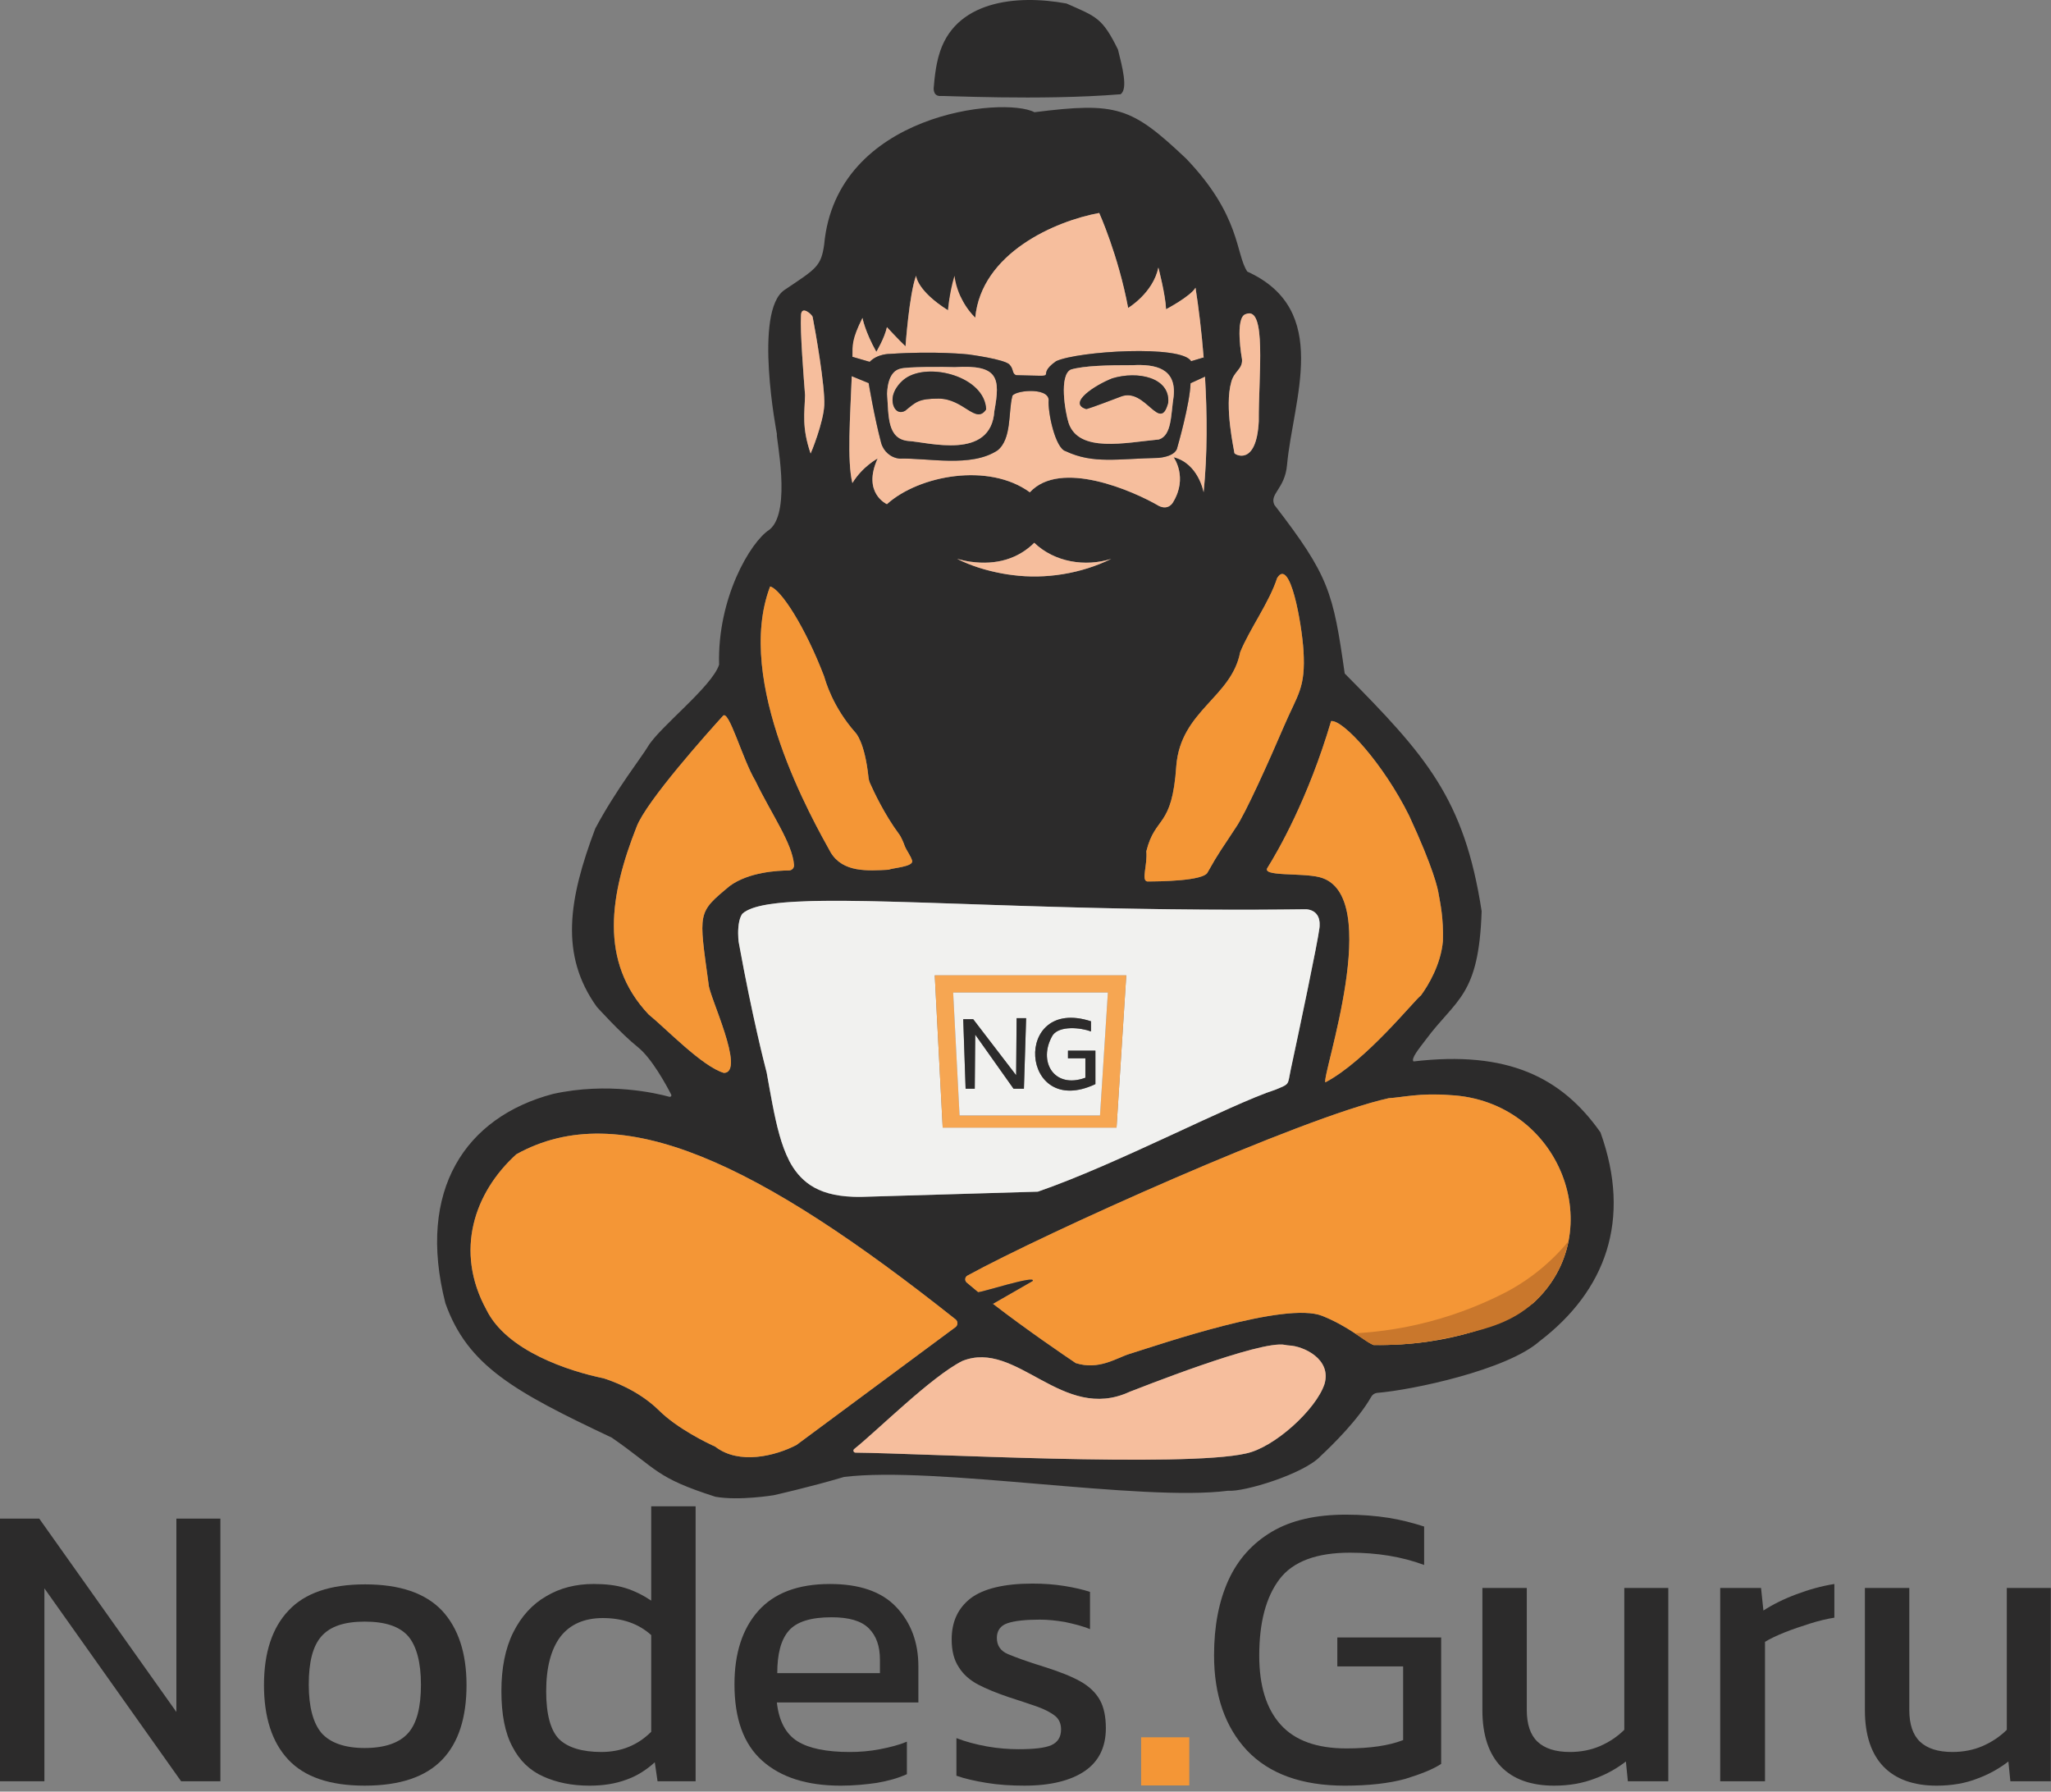 <svg width="316" height="276" viewBox="0 0 316 276" fill="none" xmlns="http://www.w3.org/2000/svg">
<rect x="0" y="0" width="316" height="276" fill="#808080" stroke="none"/>
<g clip-path="url(#clip0_1392_8030)">
<path d="M246.58 174.436C240.597 165.932 232.246 161.805 217.775 163.516C217.382 163.063 218.553 161.633 219.672 160.164C224.345 153.857 227.851 153.512 228.278 140.371C228.278 140.37 228.278 140.369 228.278 140.369C225.61 122.989 219.679 116.371 207.182 103.753C207.18 103.752 207.18 103.75 207.18 103.749C205.395 91.208 204.768 88.704 196.352 77.786C196.351 77.785 196.35 77.784 196.35 77.783C195.539 76.066 197.948 75.341 198.29 71.671C199.203 61.522 205.198 47.76 192.174 41.837C190.359 39.149 191.203 33.248 182.745 24.429C174.31 16.463 172.101 15.688 159.382 17.287C159.38 17.288 159.378 17.287 159.376 17.286C154.663 14.815 128.827 17.394 126.98 37.683C126.502 41.054 125.736 41.404 120.882 44.658C116.027 47.911 119.696 66.843 119.696 66.843C119.5 67.189 122.013 78.662 118.617 81.543C118.585 81.571 118.55 81.595 118.514 81.619C115.601 83.522 110.508 92.156 110.791 102.4C109.674 105.816 101.601 112.002 99.813 115.022C98.96 116.495 94.844 121.734 91.707 127.647L91.707 127.648C87.602 138.535 86.22 147.097 91.94 155.093C91.94 155.093 95.673 159.235 98.271 161.309C100.413 163.005 102.672 167.18 103.413 168.619C103.507 168.804 103.338 169.016 103.132 168.961C101.123 168.408 93.637 166.655 85.198 168.523C71.734 172.081 64.172 183.306 68.622 200.76L68.622 200.761C72.043 210.402 79.248 214.381 94.251 221.464C94.251 221.464 94.251 221.464 94.252 221.465C101.366 226.389 100.937 227.607 110.228 230.576C110.228 230.576 110.229 230.576 110.229 230.577C113.902 231.223 119.227 230.334 119.227 230.334C119.227 230.334 124.866 229.071 130.044 227.523C144.095 225.802 175.822 231.38 189.216 229.648C191.587 229.878 200.922 227.069 203.478 224.297C205.236 222.661 209.259 218.719 211.273 215.166C211.454 214.846 211.778 214.628 212.141 214.577C217.674 214.129 232.196 211.027 237.178 206.638C247.359 198.874 251.446 187.948 246.582 174.437C246.581 174.437 246.581 174.437 246.58 174.436ZM217.101 125.641C220.894 133.825 221.545 136.957 221.656 137.737C221.908 139.167 222.419 141.413 222.31 144.962C222.31 144.963 222.31 144.963 222.31 144.964C221.998 148.585 220.053 151.799 218.94 153.325C217.854 154.142 210.455 163.439 204.209 166.728C203.529 165.948 213.426 137.765 203.326 135.134C200.471 134.409 194.291 135.08 195.295 133.659C196.853 131.171 201.529 123.132 205.086 111.084C205.086 111.084 205.086 111.084 205.087 111.084C206.923 110.837 213.127 117.638 217.101 125.641ZM118.125 165.237V165.237C117.907 164.411 117.366 162.28 116.64 159.079C116.64 159.069 116.637 159.06 116.634 159.048C115.854 155.605 114.865 150.925 113.842 145.298C113.839 145.28 113.836 145.262 113.833 145.244C113.824 145.204 113.815 145.162 113.809 145.12C113.809 145.12 113.809 145.117 113.806 145.114C113.803 145.084 113.785 144.938 113.766 144.709C113.76 144.648 113.754 144.579 113.751 144.506C113.724 144.092 113.709 143.503 113.76 142.889C113.766 142.804 113.776 142.716 113.785 142.632C113.793 142.544 113.806 142.456 113.818 142.369C113.821 142.348 113.824 142.329 113.827 142.311C113.842 142.211 113.86 142.112 113.881 142.015C113.891 141.964 113.903 141.915 113.915 141.867C113.924 141.821 113.933 141.779 113.948 141.737C113.957 141.692 113.969 141.649 113.984 141.607C113.996 141.558 114.011 141.51 114.03 141.462C114.054 141.395 114.078 141.332 114.102 141.268C114.126 141.205 114.154 141.144 114.184 141.084C114.238 140.978 114.296 140.875 114.359 140.781C114.459 140.685 114.574 140.594 114.701 140.506C114.807 140.434 114.919 140.364 115.043 140.301C115.116 140.261 115.188 140.222 115.267 140.186C115.324 140.156 115.385 140.128 115.445 140.104C115.569 140.044 115.699 139.992 115.835 139.944C115.911 139.914 115.99 139.886 116.071 139.862C116.156 139.832 116.244 139.805 116.334 139.778C116.422 139.75 116.513 139.723 116.607 139.699C116.682 139.678 116.758 139.657 116.834 139.639C116.949 139.608 117.064 139.581 117.184 139.554C117.275 139.533 117.369 139.512 117.463 139.494C117.496 139.484 117.529 139.479 117.566 139.472C117.605 139.463 117.644 139.454 117.683 139.448C117.838 139.418 117.998 139.388 118.162 139.36C118.186 139.355 118.213 139.352 118.237 139.348C118.313 139.333 118.391 139.321 118.473 139.309C118.791 139.258 119.127 139.212 119.474 139.173C119.547 139.164 119.622 139.155 119.698 139.146C119.816 139.131 119.937 139.119 120.058 139.106C120.303 139.079 120.551 139.058 120.808 139.034C120.872 139.028 120.935 139.022 121.002 139.019C121.065 139.013 121.132 139.01 121.198 139.004C121.374 138.989 121.552 138.977 121.734 138.965C121.982 138.946 122.236 138.931 122.496 138.916C123.174 138.877 123.891 138.847 124.647 138.826C124.855 138.819 125.07 138.813 125.285 138.807C125.63 138.801 125.981 138.792 126.341 138.789C126.468 138.786 126.595 138.783 126.725 138.783C126.852 138.78 126.982 138.78 127.115 138.78C127.248 138.78 127.384 138.777 127.52 138.777C129.305 138.762 131.256 138.78 133.364 138.816C133.77 138.822 134.184 138.831 134.602 138.84C135.385 138.855 136.192 138.877 137.018 138.898C137.527 138.91 138.041 138.925 138.561 138.94C138.939 138.949 139.32 138.962 139.704 138.974C140.206 138.986 140.718 139.001 141.235 139.019C141.462 139.028 141.689 139.034 141.918 139.04C142.424 139.055 142.935 139.073 143.455 139.089C143.978 139.106 144.511 139.122 145.046 139.143C146.126 139.176 147.23 139.216 148.358 139.252C148.791 139.267 149.227 139.282 149.665 139.297C149.723 139.3 149.783 139.3 149.843 139.303C150.361 139.321 150.884 139.339 151.414 139.357C151.752 139.367 152.094 139.379 152.439 139.391C152.744 139.4 153.05 139.409 153.355 139.421C153.664 139.43 153.976 139.442 154.287 139.451C154.444 139.457 154.602 139.463 154.759 139.466C154.974 139.472 155.189 139.481 155.403 139.487C155.881 139.503 156.365 139.518 156.852 139.536C158.231 139.578 159.641 139.623 161.081 139.663C161.471 139.675 161.864 139.687 162.257 139.699C163.561 139.735 164.892 139.772 166.244 139.808C166.925 139.826 167.611 139.844 168.301 139.859C168.643 139.865 168.988 139.874 169.336 139.884C170.001 139.899 170.673 139.914 171.35 139.926C171.731 139.935 172.109 139.944 172.493 139.95C173.065 139.962 173.643 139.974 174.224 139.983C174.804 139.996 175.388 140.005 175.975 140.013C176.758 140.029 177.548 140.041 178.343 140.05C178.625 140.056 178.909 140.059 179.193 140.062C179.662 140.068 180.131 140.074 180.603 140.08C181.861 140.095 183.138 140.107 184.427 140.116C184.838 140.119 185.252 140.122 185.67 140.125C186.958 140.135 188.262 140.137 189.581 140.141C192.058 140.147 194.584 140.141 197.161 140.116C197.597 140.11 198.032 140.107 198.471 140.104C199.348 140.098 200.228 140.089 201.114 140.077C201.114 140.077 201.187 140.074 201.302 140.08C201.353 140.083 201.414 140.089 201.48 140.101C201.511 140.104 201.541 140.11 201.571 140.116C201.604 140.122 201.641 140.128 201.677 140.137C201.735 140.149 201.795 140.165 201.855 140.183C201.898 140.195 201.94 140.21 201.986 140.228C202.043 140.246 202.103 140.271 202.164 140.301C202.194 140.316 202.228 140.331 202.258 140.349C202.315 140.376 202.373 140.41 202.427 140.446C202.466 140.476 202.506 140.503 202.545 140.534C202.6 140.573 202.651 140.618 202.702 140.67C202.733 140.697 202.763 140.727 202.787 140.76C202.848 140.827 202.905 140.9 202.956 140.981C202.981 141.017 203.005 141.057 203.026 141.096C203.096 141.217 203.153 141.353 203.199 141.504C203.214 141.555 203.229 141.607 203.241 141.661C203.265 141.758 203.286 141.861 203.295 141.97C203.301 142.021 203.307 142.072 203.311 142.127C203.316 142.163 203.316 142.202 203.316 142.242C203.326 142.36 203.326 142.484 203.316 142.613C203.316 142.641 203.316 142.668 203.314 142.695V142.713C203.307 142.792 203.301 142.874 203.289 142.955C203.029 145.147 200.207 158.54 198.864 164.79C198.353 167.162 198.794 166.924 196.551 167.852C196.55 167.852 196.549 167.852 196.549 167.853C189.512 170.139 172.087 179.374 159.901 183.58C159.878 183.577 132.826 184.378 132.826 184.378C132.336 184.387 131.864 184.384 131.41 184.365H131.404C128.582 184.26 126.465 183.646 124.834 182.561C124.825 182.554 124.819 182.549 124.81 182.545C123.437 181.614 122.402 180.372 121.582 178.8C121.577 178.779 121.57 178.76 121.561 178.739C120.4 176.469 119.68 173.56 119.008 170.081V170.077C118.715 168.569 118.434 166.951 118.125 165.237ZM147.466 86.09C148.165 86.286 148.855 86.44 149.55 86.537C153.555 87.093 156.901 86.053 159.351 83.617H159.351C162.483 86.626 167.232 87.353 171.205 86.098C171.206 86.097 171.206 86.098 171.205 86.099C166.539 88.382 161.088 89.254 156.002 88.59C155.419 88.523 154.856 88.429 154.321 88.33C151.97 87.888 149.584 87.169 147.466 86.09ZM196.768 89.057C196.768 89.056 196.768 89.055 196.769 89.054C198.774 85.758 200.561 96.083 200.827 100.206C201.181 106.065 199.938 106.917 197.778 111.975C195.616 117.033 191.832 125.462 190.41 127.473C188.15 130.956 187.89 131.119 186.057 134.393C185.446 135.717 178.634 135.793 176.744 135.787C175.812 135.606 176.812 133.283 176.617 131.146C176.617 131.144 176.617 131.142 176.617 131.141C178.012 125.539 180.585 127.713 181.238 117.94C181.94 109.454 189.741 107.452 191.072 100.484C192.494 96.956 195.545 92.83 196.768 89.057ZM189.717 58.798C190.18 57.142 191.462 56.869 191.363 55.37C191.363 55.37 190.165 48.803 191.977 48.374C195.189 47.095 193.903 57.776 193.943 64.911C193.586 71.851 190.282 70.063 190.189 69.8C190.177 69.445 188.595 62.638 189.717 58.798ZM131.232 57.952C131.232 57.934 131.235 57.915 131.235 57.894C131.238 57.858 131.241 57.816 131.241 57.77C131.244 57.704 131.25 57.625 131.253 57.541C131.253 57.532 131.253 57.52 131.256 57.508C131.35 56.779 131.347 56.407 131.347 55.799V55.787C131.347 55.512 131.344 55.243 131.344 54.974C131.347 53.456 131.459 51.908 132.751 49.245C132.796 49.157 132.838 49.069 132.884 48.978C132.884 48.978 133.24 51.025 135.016 54.2C135.016 54.2 136.281 52.114 136.65 50.4C136.65 50.4 138.446 52.353 139.514 53.356C139.514 53.356 140.071 45.38 141.134 42.493C141.136 42.488 141.143 42.488 141.143 42.493C141.165 42.726 141.491 44.911 146.023 47.778C146.025 47.779 146.028 47.778 146.028 47.776L146.254 46.173C146.389 45.229 147.67 45.028 148.086 45.887C148.56 46.868 149.251 47.944 150.254 48.947L150.255 48.947C151.197 38.983 162.594 34.047 169.357 32.81C169.357 32.811 172.282 39.277 173.816 47.439L173.816 47.44C173.833 47.429 177.649 45.146 178.471 41.217C178.471 41.217 178.471 41.215 178.471 41.215C178.485 41.268 179.581 45.482 179.657 47.642C179.665 47.638 183.405 45.666 184.194 44.326C184.66 47.301 185.123 51.01 185.449 55.083C185.525 56.041 185.594 57.023 185.655 58.018C186 63.755 186.039 70.003 185.444 75.834C185.444 75.835 185.443 75.837 185.443 75.837C185.428 75.754 184.625 71.38 180.83 70.436C180.825 70.434 180.82 70.439 180.823 70.443C180.968 70.648 183.01 73.662 180.721 77.392C180.721 77.392 180.071 78.653 178.574 77.948C174.623 75.632 163.392 70.707 158.67 75.838C152.358 71.221 141.601 73.204 136.65 77.667C136.65 77.667 132.793 75.953 135.225 70.629C135.225 70.629 132.905 71.841 131.329 74.413C130.485 70.997 131.002 63.989 131.235 57.961L131.232 57.952ZM123.413 48.628C123.416 46.95 125.089 48.41 125.207 48.834C125.633 51.014 127.127 59.524 126.997 62.405C126.867 65.136 124.928 69.858 124.892 69.864L124.892 69.863C123.512 65.819 123.963 63.666 124.036 60.872C123.846 58.351 123.259 51.049 123.413 48.628ZM118.655 90.35C120.295 90.753 124.045 96.551 126.976 104.205C127.172 104.849 128.246 108.843 131.797 112.864C131.801 112.867 133.219 114.207 133.806 119.727C133.836 120.051 133.918 120.359 134.048 120.655C134.598 121.898 136.268 125.471 138.503 128.48C138.503 128.48 138.879 128.9 139.402 130.345C139.671 131.031 140.349 131.893 140.536 132.603C140.754 133.547 137.475 133.698 136.934 133.982C133.679 134.157 129.88 134.441 127.989 131.328C125.342 126.53 113.038 105.104 118.654 90.35H118.655ZM99.925 156.27C92.254 148.125 93.957 137.807 98.086 127.358C99.592 123.403 109.081 112.819 111.35 110.322C112.245 109.055 114.357 116.9 116.374 120.277V120.278C118.876 125.463 122.082 129.898 122.336 133.254C122.369 133.707 122.009 134.091 121.552 134.097C119.771 134.106 115.337 134.351 112.43 136.485L112.429 136.486C107.402 140.666 107.651 140.413 109.175 151.617C109.181 153.316 114.952 165.164 111.541 165.285C108.201 164.324 102.535 158.374 99.925 156.27ZM122.711 222.601C119.49 224.282 113.873 225.7 110.206 222.861C109.069 222.347 104.356 220.104 101.462 217.208C98.243 214.07 94.099 212.679 93.013 212.331C87.69 211.231 78.077 208.141 74.946 201.768C69.991 192.719 73.074 183.685 79.562 177.814L79.562 177.814C95.594 168.901 116.876 179.156 147.246 203.264C147.614 203.575 147.599 204.156 147.212 204.446L122.711 222.601ZM204.067 213.214C202.781 217.12 196.338 223.019 191.947 223.914C182.382 226.096 142.297 223.883 131.795 223.78C131.511 223.768 131.389 223.421 131.598 223.233C135.216 220.343 143.467 212.092 148.259 209.665C156.674 206.276 163.637 219.23 174.054 214.405C175.078 214.034 194.203 206.372 197.993 207.182C198.196 207.225 198.398 207.261 198.607 207.27C200.779 207.355 205.204 209.338 204.067 213.214ZM236.221 200.743C232.385 203.72 223.52 207.394 211.617 207.194C210.201 206.565 207.694 204.298 203.722 202.714C198.045 200.446 178.994 207.031 174.055 208.561C171.967 209.208 169.33 211.112 165.745 209.988C163.973 208.797 158.132 204.824 152.993 200.854C152.99 200.854 152.99 200.854 152.987 200.851C152.209 200.25 151.447 199.648 150.718 199.055C150.715 199.055 150.715 199.052 150.712 199.052C150.709 199.05 150.706 199.05 150.706 199.046C150.092 198.548 149.499 198.055 148.939 197.574C148.592 197.272 148.658 196.71 149.07 196.501C160.718 190.107 200.54 172.145 213.964 169.179C216.091 169.055 218.756 168.348 223.372 168.702C240.404 169.536 248.181 189.847 236.221 200.743Z" fill="#2C2B2B"/>
<path d="M203.311 142.123C203.308 142.068 203.302 142.017 203.296 141.965C203.287 141.857 203.265 141.754 203.241 141.657C203.229 141.603 203.214 141.551 203.199 141.5C203.154 141.349 203.096 141.213 203.026 141.092C203.005 141.052 202.981 141.013 202.957 140.977C202.906 140.895 202.848 140.823 202.787 140.756C202.763 140.723 202.733 140.693 202.703 140.666C202.651 140.614 202.6 140.569 202.546 140.53C202.506 140.499 202.467 140.472 202.428 140.442C202.373 140.405 202.316 140.372 202.258 140.345C202.228 140.327 202.195 140.312 202.164 140.297C202.104 140.266 202.044 140.242 201.986 140.224C201.941 140.206 201.898 140.191 201.856 140.179C201.795 140.161 201.735 140.145 201.677 140.133C201.641 140.124 201.605 140.118 201.572 140.112C201.541 140.106 201.511 140.1 201.481 140.097C201.414 140.085 201.354 140.079 201.302 140.076C201.187 140.07 201.115 140.073 201.115 140.073C200.229 140.085 199.348 140.094 198.471 140.1C198.033 140.103 197.597 140.106 197.161 140.112C194.584 140.136 192.059 140.142 189.581 140.136C188.262 140.133 186.959 140.13 185.67 140.121C185.253 140.118 184.838 140.115 184.427 140.112C183.138 140.103 181.862 140.091 180.603 140.076C180.132 140.07 179.663 140.064 179.194 140.058C178.909 140.055 178.625 140.052 178.344 140.046C177.548 140.037 176.759 140.025 175.975 140.009C175.389 140 174.805 139.991 174.224 139.979C173.643 139.97 173.066 139.958 172.494 139.946C172.11 139.94 171.732 139.931 171.35 139.922C170.673 139.91 170.001 139.894 169.336 139.879C168.988 139.87 168.643 139.861 168.301 139.855C167.612 139.84 166.925 139.822 166.245 139.804C164.893 139.767 163.561 139.731 162.258 139.695C161.865 139.683 161.471 139.671 161.081 139.659C159.641 139.619 158.232 139.574 156.852 139.532C156.365 139.514 155.882 139.499 155.404 139.483C155.189 139.477 154.974 139.468 154.759 139.462C154.602 139.459 154.445 139.453 154.287 139.447C153.976 139.438 153.664 139.426 153.356 139.417C153.05 139.405 152.745 139.396 152.439 139.387C152.095 139.375 151.753 139.362 151.414 139.353C150.885 139.335 150.361 139.317 149.844 139.299C149.784 139.296 149.723 139.296 149.665 139.293C149.227 139.278 148.791 139.263 148.359 139.248C147.231 139.211 146.126 139.172 145.047 139.139C144.511 139.118 143.979 139.102 143.456 139.084C142.935 139.069 142.424 139.051 141.919 139.036C141.689 139.03 141.462 139.024 141.235 139.015C140.718 138.997 140.207 138.982 139.705 138.969C139.321 138.957 138.939 138.945 138.561 138.936C138.041 138.921 137.527 138.906 137.019 138.894C136.193 138.873 135.385 138.851 134.602 138.836C134.184 138.827 133.77 138.818 133.365 138.812C131.256 138.776 129.305 138.758 127.521 138.773C127.385 138.773 127.248 138.776 127.115 138.776C126.982 138.776 126.852 138.776 126.725 138.779C126.595 138.779 126.468 138.782 126.341 138.785C125.981 138.788 125.63 138.797 125.285 138.803C125.071 138.809 124.856 138.815 124.647 138.821C123.891 138.842 123.174 138.873 122.497 138.912C122.236 138.927 121.982 138.942 121.734 138.96C121.553 138.972 121.374 138.985 121.199 138.999C121.132 139.006 121.066 139.009 121.002 139.015C120.936 139.018 120.872 139.024 120.809 139.03C120.551 139.054 120.303 139.075 120.059 139.102C119.937 139.114 119.816 139.126 119.698 139.142C119.623 139.151 119.547 139.16 119.475 139.169C119.127 139.208 118.791 139.253 118.473 139.305C118.392 139.317 118.313 139.329 118.237 139.344C118.213 139.347 118.186 139.35 118.162 139.356C117.999 139.384 117.838 139.414 117.684 139.444C117.645 139.45 117.605 139.459 117.566 139.468C117.53 139.474 117.497 139.48 117.463 139.489C117.369 139.508 117.275 139.529 117.185 139.55C117.064 139.577 116.949 139.604 116.834 139.635C116.758 139.653 116.683 139.674 116.607 139.695C116.513 139.719 116.423 139.746 116.335 139.774C116.244 139.801 116.156 139.828 116.072 139.858C115.99 139.882 115.911 139.91 115.836 139.94C115.7 139.988 115.57 140.04 115.446 140.1C115.385 140.124 115.324 140.152 115.267 140.182C115.188 140.218 115.116 140.257 115.043 140.297C114.919 140.36 114.807 140.43 114.701 140.502C114.574 140.59 114.46 140.681 114.36 140.777C114.296 140.871 114.239 140.974 114.184 141.08C114.154 141.14 114.127 141.2 114.102 141.264C114.078 141.327 114.054 141.391 114.03 141.458C114.012 141.506 113.997 141.554 113.985 141.603C113.97 141.645 113.957 141.687 113.948 141.733C113.933 141.775 113.924 141.817 113.915 141.863C113.903 141.911 113.891 141.959 113.882 142.011C113.861 142.108 113.842 142.207 113.827 142.307C113.824 142.325 113.821 142.343 113.818 142.365C113.806 142.452 113.794 142.54 113.785 142.628C113.776 142.712 113.767 142.8 113.761 142.884C113.709 143.498 113.724 144.088 113.752 144.502C113.755 144.575 113.761 144.644 113.767 144.705C113.785 144.934 113.803 145.08 113.806 145.11C113.809 145.113 113.809 145.116 113.809 145.116C113.815 145.158 113.824 145.2 113.833 145.24C113.836 145.258 113.839 145.276 113.842 145.294C114.865 150.92 115.854 155.601 116.634 159.044C116.637 159.056 116.64 159.065 116.64 159.074C117.366 162.276 117.908 164.407 118.125 165.233C118.434 166.947 118.715 168.565 119.009 170.073V170.076C119.68 173.556 120.4 176.464 121.562 178.735C121.571 178.756 121.577 178.774 121.583 178.795C122.403 180.368 123.437 181.61 124.81 182.541C124.82 182.544 124.825 182.55 124.835 182.557C126.465 183.642 128.583 184.256 131.405 184.361H131.411C131.864 184.38 132.336 184.383 132.826 184.373C132.826 184.373 159.901 183.572 159.901 183.575C172.088 179.37 189.515 170.134 196.55 167.848C198.795 166.92 198.353 167.159 198.864 164.785C200.207 158.536 203.03 145.143 203.29 142.951C203.302 142.869 203.308 142.788 203.314 142.709V142.691C203.317 142.664 203.317 142.637 203.317 142.609C203.326 142.479 203.326 142.355 203.317 142.238C203.317 142.198 203.317 142.159 203.311 142.123ZM172.028 173.698H145.24L144.018 150.252H173.528L172.028 173.698Z" fill="#F1F1EF"/>
<path d="M204.066 213.212C202.781 217.118 196.338 223.016 191.946 223.911C182.381 226.094 142.296 223.881 131.794 223.778C131.51 223.766 131.389 223.418 131.597 223.231C135.215 220.341 143.467 212.09 148.258 209.662C156.673 206.273 163.636 219.228 174.054 214.403C175.079 214.031 194.202 206.37 197.993 207.18C198.195 207.222 198.398 207.259 198.607 207.268C200.778 207.353 205.204 209.336 204.066 213.212Z" fill="#F6BE9D"/>
<path d="M147.211 204.446L122.71 222.601C119.488 224.282 113.871 225.699 110.205 222.861C109.068 222.347 104.355 220.103 101.461 217.207C98.242 214.069 94.098 212.678 93.012 212.331C87.688 211.23 78.076 208.14 74.945 201.767C69.99 192.718 73.072 183.684 79.561 177.813C95.592 168.9 116.875 179.155 147.244 203.264C147.613 203.575 147.598 204.155 147.211 204.446Z" fill="#F49636"/>
<path d="M236.221 200.739C232.385 203.717 223.52 207.39 211.617 207.191C210.201 206.562 207.694 204.294 203.722 202.71C198.044 200.443 178.994 207.027 174.054 208.557C171.967 209.204 169.33 211.109 165.745 209.984C163.973 208.793 158.132 204.82 152.993 200.851L159.091 197.347C159.804 196.328 151.096 199.152 150.718 199.052C150.715 199.052 150.715 199.049 150.712 199.049C150.709 199.046 150.706 199.046 150.706 199.043C150.092 198.544 149.499 198.051 148.939 197.57C148.591 197.268 148.658 196.706 149.069 196.497C160.718 190.103 200.54 172.141 213.964 169.176C216.091 169.052 218.755 168.344 223.371 168.698C240.404 169.532 248.181 189.843 236.221 200.739Z" fill="#F49636"/>
<path d="M222.308 144.965C221.996 148.587 220.051 151.8 218.938 153.327C217.852 154.144 210.453 163.44 204.207 166.73C203.526 165.95 213.424 137.766 203.324 135.136C200.468 134.411 194.289 135.082 195.293 133.661C196.851 131.173 201.527 123.134 205.084 111.086C206.92 110.838 213.124 117.64 217.099 125.643C220.892 133.827 221.542 136.959 221.654 137.739C221.905 139.169 222.416 141.415 222.308 144.965Z" fill="#F49636"/>
<path d="M122.338 133.252C122.371 133.705 122.011 134.089 121.554 134.095C119.773 134.104 115.338 134.349 112.431 136.483C107.404 140.665 107.652 140.411 109.177 151.615C109.183 153.314 114.954 165.162 111.542 165.283C108.203 164.322 102.537 158.372 99.927 156.268C92.256 148.123 93.959 137.805 98.088 127.356C99.594 123.401 109.083 112.817 111.351 110.32C112.247 109.053 114.358 116.898 116.376 120.275C118.877 125.46 122.084 129.896 122.338 133.252Z" fill="#F49636"/>
<path d="M136.934 133.978C133.68 134.153 129.881 134.438 127.99 131.324C125.343 126.526 113.038 105.099 118.655 90.346C120.295 90.748 124.046 96.546 126.977 104.202C127.173 104.845 128.247 108.839 131.798 112.86C131.801 112.863 133.22 114.203 133.807 119.723C133.837 120.047 133.919 120.355 134.049 120.651C134.599 121.894 136.269 125.467 138.504 128.476C138.504 128.476 138.879 128.896 139.403 130.341C139.672 131.027 140.349 131.889 140.537 132.6C140.755 133.543 137.476 133.694 136.934 133.978Z" fill="#F49636"/>
<path d="M197.778 111.975C195.615 117.033 191.831 125.462 190.409 127.472C188.15 130.955 187.89 131.118 186.057 134.393C185.446 135.717 178.634 135.792 176.743 135.786C175.811 135.605 176.813 133.28 176.616 131.142C178.011 125.537 180.585 127.714 181.238 117.939C181.94 109.453 189.741 107.452 191.072 100.483C192.494 96.955 195.546 92.828 196.768 89.055C198.773 85.753 200.561 96.081 200.827 100.205C201.181 106.064 199.937 106.917 197.778 111.975Z" fill="#F49636"/>
<path d="M171.21 86.095C166.542 88.381 161.089 89.255 156.001 88.59C155.417 88.523 154.854 88.43 154.319 88.33C151.969 87.888 149.582 87.169 147.465 86.09C148.164 86.286 148.853 86.44 149.549 86.537C153.554 87.093 156.899 86.053 159.349 83.616C162.483 86.627 167.235 87.353 171.21 86.095Z" fill="#F6BE9D"/>
<path d="M126.997 62.402C126.867 65.135 124.925 69.86 124.891 69.86C123.512 65.815 123.963 63.662 124.036 60.869C123.845 58.347 123.258 51.046 123.412 48.625C123.415 46.947 125.088 48.407 125.206 48.83C125.633 51.01 127.127 59.52 126.997 62.402Z" fill="#F6BE9D"/>
<path d="M185.443 75.838C185.443 75.838 184.659 71.379 180.815 70.433C180.815 70.433 183.092 73.528 180.721 77.392C180.721 77.392 180.07 78.653 178.573 77.948C174.623 75.632 163.392 70.708 158.67 75.838C152.357 71.222 141.601 73.205 136.649 77.667C136.649 77.667 132.792 75.953 135.224 70.629C135.224 70.629 132.904 71.841 131.328 74.414C130.484 70.998 131.002 63.99 131.234 57.961L131.232 57.952C131.247 57.965 133.818 59.008 133.836 59.017C133.836 59.017 134.695 64.204 135.754 68.204C136.108 69.532 137.242 70.529 138.609 70.65C143.068 70.529 149.598 72.062 153.679 69.389C155.887 67.645 155.348 63.461 155.95 61.115C155.917 60.18 161.474 59.53 161.574 61.613C161.407 63.494 162.59 69.081 164.193 69.507C168.428 71.506 172.17 70.671 178.537 70.535C181.129 70.26 181.353 69.142 181.371 68.99C181.374 68.99 181.374 68.987 181.374 68.984C181.441 68.779 183.337 62.152 183.428 59.038L185.654 58.019C185.999 63.757 186.038 70.006 185.443 75.838Z" fill="#F6BE9D"/>
<path d="M185.45 55.08C185.45 55.078 185.447 55.074 185.447 55.071L183.511 55.646C182.101 53.103 166.145 54.071 162.718 55.64C159.107 58.167 164.116 57.965 156.584 57.798C155.909 57.608 156.197 56.885 155.574 56.214C154.963 55.349 149.161 54.597 149.161 54.597C149.161 54.597 144.131 54.047 137.11 54.521C137.11 54.521 135.214 54.479 133.995 55.743L131.387 54.993L131.346 54.972C131.346 53.104 131.224 52.293 132.884 48.976C132.884 48.976 133.241 51.023 135.017 54.198C135.017 54.198 136.281 52.112 136.65 50.397C136.65 50.397 138.447 52.35 139.515 53.354C139.515 53.354 140.074 45.339 141.142 42.47C141.142 42.47 141.227 44.759 146.082 47.812C146.082 47.812 146.2 45.339 147.062 42.47C147.062 42.47 147.328 46.02 150.256 48.946C151.197 38.981 162.594 34.044 169.358 32.808C169.358 32.808 172.283 39.275 173.817 47.437C173.817 47.437 177.649 45.152 178.472 41.212C178.472 41.212 179.582 45.466 179.657 47.64C179.657 47.64 183.405 45.666 184.195 44.324C184.66 47.298 185.123 51.008 185.45 55.08Z" fill="#F6BE9D"/>
<path d="M193.94 64.912C193.583 71.851 190.28 70.064 190.186 69.801C190.174 69.447 188.592 62.639 189.715 58.799C190.177 57.142 191.46 56.87 191.36 55.371C191.36 55.371 190.162 48.804 191.974 48.375C195.186 47.096 193.901 57.777 193.94 64.912Z" fill="#F6BE9D"/>
<path d="M172.656 14.518C160.236 15.542 144.551 14.671 144.846 14.797C143.6 14.76 143.878 13.318 143.878 13.318C144.117 10.201 144.628 8.626 144.628 8.626C146.945 0.066 156.641 -0.879 164.317 0.541C168.936 2.585 169.821 2.713 172.249 7.637C172.925 10.358 173.81 13.676 172.656 14.518Z" fill="#2C2B2B"/>
<path d="M185.722 56.447C185.677 55.899 185.565 55.44 185.45 55.08C185.45 55.077 185.447 55.074 185.447 55.071L183.511 55.646C182.101 53.103 166.146 54.07 162.718 55.639C159.107 58.167 164.116 57.964 156.584 57.798C155.91 57.608 156.197 56.885 155.574 56.214C154.963 55.349 149.161 54.596 149.161 54.596C149.161 54.596 144.131 54.046 137.11 54.521C137.11 54.521 135.214 54.478 133.995 55.742L131.345 54.971C131.285 55.206 131.225 55.44 131.166 55.675C131.062 56.033 130.954 56.596 131.057 57.264C131.097 57.526 131.162 57.756 131.233 57.949C131.248 57.961 133.82 59.004 133.838 59.014C133.838 59.014 134.697 64.201 135.755 68.201C136.109 69.528 137.244 70.526 138.611 70.647C143.07 70.526 149.6 72.059 153.681 69.387C155.889 67.642 155.35 63.458 155.952 61.112C155.919 60.177 161.475 59.528 161.575 61.611C161.409 63.491 162.592 69.078 164.195 69.504C168.43 71.503 172.171 70.668 178.539 70.532C181.131 70.257 181.355 69.138 181.373 68.987C181.376 68.987 181.376 68.984 181.376 68.981C181.443 68.776 183.339 62.149 183.43 59.035L185.656 58.016C185.725 57.614 185.777 57.076 185.722 56.447ZM153.205 63.313C152.688 70.965 143.06 68.111 139.911 67.926C136.672 67.585 136.926 64.078 136.678 60.67C136.796 57.084 138.532 56.867 138.686 56.809C139.575 56.471 145.568 56.501 147.116 56.559C153.847 56.141 154.137 58.23 153.205 63.313ZM180.825 61.063C180.387 63.872 180.565 67.062 178.553 67.7C173.411 68.18 166.215 69.825 164.645 65.154C164.101 63.455 163.145 57.771 165.002 56.928C167.017 56.335 170.668 56.247 174.512 56.256C178 56.081 181.272 56.716 180.825 61.063Z" fill="#2C2B2B"/>
<path d="M174.509 56.257C170.664 56.248 167.013 56.336 164.999 56.928C163.141 57.772 164.097 63.456 164.642 65.155C166.212 69.826 173.408 68.181 178.55 67.7C180.562 67.062 180.383 63.873 180.822 61.064C181.269 56.717 177.996 56.081 174.509 56.257ZM179.993 61.971C179.993 61.998 179.987 62.025 179.981 62.053C178.719 66.844 176.499 59.631 172.712 61.085C171.98 61.363 168.277 62.781 167.467 62.996C167.403 63.011 167.334 63.011 167.27 62.99C164.524 62.071 168.665 59.353 171.351 58.292C171.366 58.286 171.378 58.282 171.39 58.28C175.28 57.1 180.253 58.141 179.993 61.971Z" fill="#F6BE9D"/>
<path d="M147.114 56.562C145.566 56.504 139.574 56.474 138.684 56.812C138.53 56.87 136.794 57.088 136.676 60.673C136.924 64.081 136.67 67.588 139.909 67.929C143.058 68.114 152.686 70.968 153.203 63.316C154.135 58.233 153.845 56.144 147.114 56.562ZM144.601 61.405C141.509 61.405 141.098 61.943 139.48 63.264C138.101 64.069 137.208 62.39 137.616 60.843C138.064 59.243 139.483 58.3 139.483 58.3C143.103 55.739 151.721 57.998 151.939 63.062C150.348 65.471 148.503 61.405 144.601 61.405Z" fill="#F6BE9D"/>
<path d="M151.938 63.063C150.347 65.472 148.502 61.406 144.6 61.406C141.508 61.406 141.097 61.944 139.479 63.265C138.099 64.069 137.207 62.392 137.615 60.844C138.063 59.244 139.481 58.301 139.481 58.301C143.102 55.74 151.72 57.999 151.938 63.063Z" fill="#2C2B2B"/>
<path d="M179.993 61.972C179.993 62 179.987 62.027 179.981 62.054C178.72 66.846 176.5 59.632 172.713 61.087C171.98 61.365 168.278 62.783 167.467 62.997C167.404 63.012 167.334 63.012 167.271 62.991C164.524 62.072 168.665 59.354 171.351 58.293C171.366 58.287 171.379 58.284 171.391 58.281C175.28 57.102 180.253 58.142 179.993 61.972Z" fill="#2C2B2B"/>
<path d="M144.02 150.258L145.241 173.704H172.029L173.53 150.258H144.02ZM169.479 171.841H147.843L146.857 152.903H170.692L169.479 171.841Z" fill="#F6A652"/>
<path d="M146.855 152.902L147.841 171.84H169.478L170.691 152.902H146.855ZM157.757 167.726H156.16L150.255 159.393L150.183 167.726H148.773L148.407 157.017H149.944L156.559 165.645L156.632 156.851H158.099L157.757 167.726ZM168.77 167.012C157.116 172.511 155.927 153.386 168.09 157.334V158.897C166.478 158.287 163.244 157.985 162.191 159.478C159.838 163.46 162.361 167.819 167.225 166.03V163.036H164.545V161.857H168.77V167.012Z" fill="#F1F1EF"/>
<path d="M158.098 156.843L157.756 167.718H156.159L150.255 159.385L150.182 167.718H148.772L148.406 157.009H149.943L156.558 165.637L156.631 156.843H158.098Z" fill="#2C2B2B"/>
<path d="M168.77 161.85V167.005C157.115 172.505 155.927 153.379 168.089 157.328V158.891C166.477 158.28 163.243 157.978 162.191 159.471C159.838 163.453 162.36 167.812 167.224 166.023V163.03H164.544V161.85H168.77Z" fill="#2C2B2B"/>
<path d="M159.09 197.345L152.992 200.849C152.988 200.849 152.988 200.849 152.985 200.846C152.617 200.722 152.039 200.474 151.476 199.969C151.119 199.646 150.871 199.313 150.711 199.047C150.714 199.047 150.714 199.05 150.717 199.05C151.095 199.15 159.804 196.326 159.09 197.345Z" fill="#2C2B2B"/>
<path d="M208.754 205.393C211.555 205.242 214.826 204.86 218.415 204.041C223.407 202.902 227.549 201.251 230.74 199.7C232.415 198.912 234.468 197.766 236.614 196.105C238.814 194.402 240.468 192.655 241.663 191.203C241.354 192.712 240.663 195.119 238.967 197.605C238.357 198.497 237.459 199.635 236.22 200.74C232.955 203.653 229.298 204.587 226.045 205.418C223.33 206.112 219.657 206.725 219.657 206.725C218.43 206.89 217.11 207.025 215.705 207.108C214.255 207.194 212.888 207.215 211.616 207.192C211.56 207.169 211.477 207.135 211.378 207.089C210.801 206.828 210.434 206.56 209.967 206.231C209.704 206.045 209.293 205.758 208.754 205.393Z" fill="#C9772C"/>
<path d="M0 274.41V233.941H6.046L27.175 263.728V233.941H33.954V274.41H27.908L6.84 244.684V274.41H0Z" fill="#2C2B2B"/>
<path d="M56.183 275.079C50.809 275.079 46.901 273.736 44.397 271.051C41.893 268.365 40.672 264.52 40.672 259.576C40.672 254.571 41.954 250.725 44.458 248.101C46.962 245.415 50.87 244.072 56.244 244.072C61.618 244.072 65.527 245.415 68.091 248.101C70.595 250.786 71.878 254.632 71.878 259.576C71.878 264.581 70.657 268.426 68.153 271.051C65.588 273.736 61.618 275.079 56.183 275.079ZM56.183 269.281C59.298 269.281 61.557 268.487 62.901 266.961C64.244 265.435 64.855 262.933 64.855 259.515C64.855 256.096 64.183 253.594 62.901 252.068C61.557 250.542 59.359 249.81 56.183 249.81C53.069 249.81 50.87 250.542 49.527 252.068C48.183 253.594 47.572 256.036 47.572 259.515C47.572 262.933 48.244 265.435 49.527 266.961C50.87 268.487 53.13 269.281 56.183 269.281Z" fill="#2C2B2B"/>
<path d="M90.807 275.081C88.12 275.081 85.738 274.592 83.723 273.677C81.647 272.761 80.059 271.235 78.96 269.099C77.8 266.963 77.25 264.094 77.25 260.492C77.25 256.952 77.861 253.9 79.082 251.459C80.303 249.017 82.013 247.125 84.151 245.904C86.288 244.623 88.731 244.012 91.479 244.012C93.311 244.012 94.899 244.195 96.303 244.623C97.708 245.05 99.052 245.721 100.334 246.576V232.049H107.174V274.409H101.311L100.884 271.479C99.54 272.7 98.075 273.616 96.486 274.165C94.838 274.775 93.006 275.081 90.807 275.081ZM92.639 269.892C95.693 269.892 98.257 268.855 100.334 266.779V251.886C98.38 250.116 95.876 249.262 92.884 249.262C90.013 249.262 87.815 250.238 86.349 252.13C84.883 254.084 84.151 256.891 84.151 260.554C84.151 264.094 84.823 266.596 86.166 267.939C87.51 269.221 89.708 269.892 92.639 269.892Z" fill="#2C2B2B"/>
<path d="M129.526 275.082C124.335 275.082 120.305 273.8 117.435 271.237C114.565 268.673 113.16 264.766 113.16 259.456C113.16 254.695 114.381 250.911 116.824 248.164C119.267 245.418 122.931 244.014 127.878 244.014C132.397 244.014 135.816 245.174 138.076 247.554C140.336 249.934 141.496 252.986 141.496 256.709V262.264H119.694C120 265.133 121.099 267.147 122.87 268.246C124.641 269.344 127.328 269.894 130.931 269.894C132.458 269.894 133.984 269.772 135.572 269.466C137.16 269.161 138.564 268.795 139.725 268.307V273.312C138.381 273.922 136.855 274.35 135.084 274.655C133.374 274.899 131.542 275.082 129.526 275.082ZM119.755 257.747H135.572V255.672C135.572 253.597 135.023 252.01 133.862 250.85C132.702 249.69 130.809 249.141 128.122 249.141C124.946 249.141 122.748 249.812 121.526 251.216C120.305 252.62 119.755 254.817 119.755 257.747Z" fill="#2C2B2B"/>
<path d="M157.862 275.079C155.785 275.079 153.831 274.957 151.999 274.652C150.106 274.347 148.579 273.981 147.358 273.553V267.755C148.762 268.304 150.35 268.731 152.06 269.037C153.77 269.342 155.419 269.464 156.946 269.464C159.266 269.464 160.976 269.281 161.953 268.853C162.93 268.426 163.48 267.633 163.48 266.412C163.48 265.558 163.174 264.825 162.564 264.337C161.953 263.849 161.037 263.36 159.877 262.933C158.656 262.506 157.19 262.017 155.297 261.407C153.526 260.797 151.999 260.186 150.717 259.515C149.434 258.843 148.396 257.928 147.724 256.829C146.991 255.731 146.625 254.327 146.625 252.556C146.625 249.81 147.602 247.734 149.556 246.209C151.51 244.744 154.686 243.95 159.083 243.95C160.793 243.95 162.442 244.072 163.969 244.316C165.495 244.561 166.839 244.866 167.938 245.232V250.969C166.778 250.481 165.495 250.176 164.091 249.871C162.686 249.627 161.403 249.505 160.182 249.505C157.984 249.505 156.335 249.688 155.236 250.054C154.136 250.42 153.587 251.214 153.587 252.312C153.587 253.472 154.136 254.327 155.297 254.815C156.457 255.303 158.289 255.975 160.854 256.768C163.174 257.5 165.068 258.233 166.472 259.027C167.877 259.82 168.854 260.797 169.464 261.895C170.075 262.994 170.381 264.459 170.381 266.229C170.381 269.159 169.281 271.356 167.144 272.821C165.006 274.286 161.892 275.079 157.862 275.079Z" fill="#2C2B2B"/>
<path d="M175.816 275.048V267.631H183.237V275.048H175.816Z" fill="#F49636"/>
<path d="M207.203 275.082C200.547 275.082 195.539 273.251 192.119 269.649C188.761 266.048 187.051 261.165 187.051 255C187.051 250.544 187.784 246.699 189.249 243.464C190.715 240.229 192.975 237.727 195.967 235.956C198.959 234.187 202.746 233.332 207.387 233.332C209.768 233.332 211.967 233.515 213.921 233.82C215.875 234.125 217.707 234.614 219.417 235.163V241.084C215.997 239.802 212.15 239.191 207.997 239.191C202.868 239.191 199.203 240.534 197.127 243.281C195.051 246.028 194.013 249.934 194.013 255.061C194.013 259.7 195.112 263.241 197.31 265.682C199.509 268.123 202.868 269.344 207.448 269.344C211.051 269.344 213.982 268.917 216.181 268.063V256.709H206.043V252.253H222.043V271.725C220.761 272.579 218.868 273.312 216.486 274.044C214.043 274.716 210.929 275.082 207.203 275.082Z" fill="#2C2B2B"/>
<path d="M239.448 275.081C235.906 275.081 233.158 274.104 231.265 272.151C229.372 270.198 228.395 267.268 228.395 263.484V244.623H235.234V263.423C235.234 265.62 235.784 267.268 236.883 268.306C237.982 269.343 239.631 269.893 241.891 269.893C243.54 269.893 245.127 269.588 246.532 268.977C247.936 268.367 249.219 267.512 250.257 266.475V244.623H257.036V274.409H250.807L250.502 271.357C249.158 272.395 247.57 273.311 245.738 273.982C243.845 274.715 241.769 275.081 239.448 275.081Z" fill="#2C2B2B"/>
<path d="M265.035 274.41V244.624H271.325L271.692 248.103C273.096 247.188 274.806 246.333 276.76 245.601C278.714 244.868 280.669 244.319 282.623 244.014V249.202C281.463 249.385 280.18 249.69 278.836 250.118C277.493 250.545 276.211 250.972 274.989 251.46C273.768 251.949 272.73 252.437 271.936 252.925V274.41H265.035Z" fill="#2C2B2B"/>
<path d="M298.381 275.081C294.839 275.081 292.091 274.104 290.198 272.151C288.305 270.198 287.328 267.268 287.328 263.484V244.623H294.168V263.423C294.168 265.62 294.717 267.268 295.817 268.306C296.916 269.343 298.565 269.893 300.824 269.893C302.473 269.893 304.061 269.588 305.465 268.977C306.87 268.367 308.152 267.512 309.191 266.475V244.623H315.97V274.409H309.74L309.434 271.357C308.091 272.395 306.504 273.311 304.671 273.982C302.839 274.715 300.702 275.081 298.381 275.081Z" fill="#2C2B2B"/>
</g>
<defs>
<clipPath id="clip0_1392_8030">
<rect width="316" height="275.357" fill="white"/>
</clipPath>
</defs>
</svg>